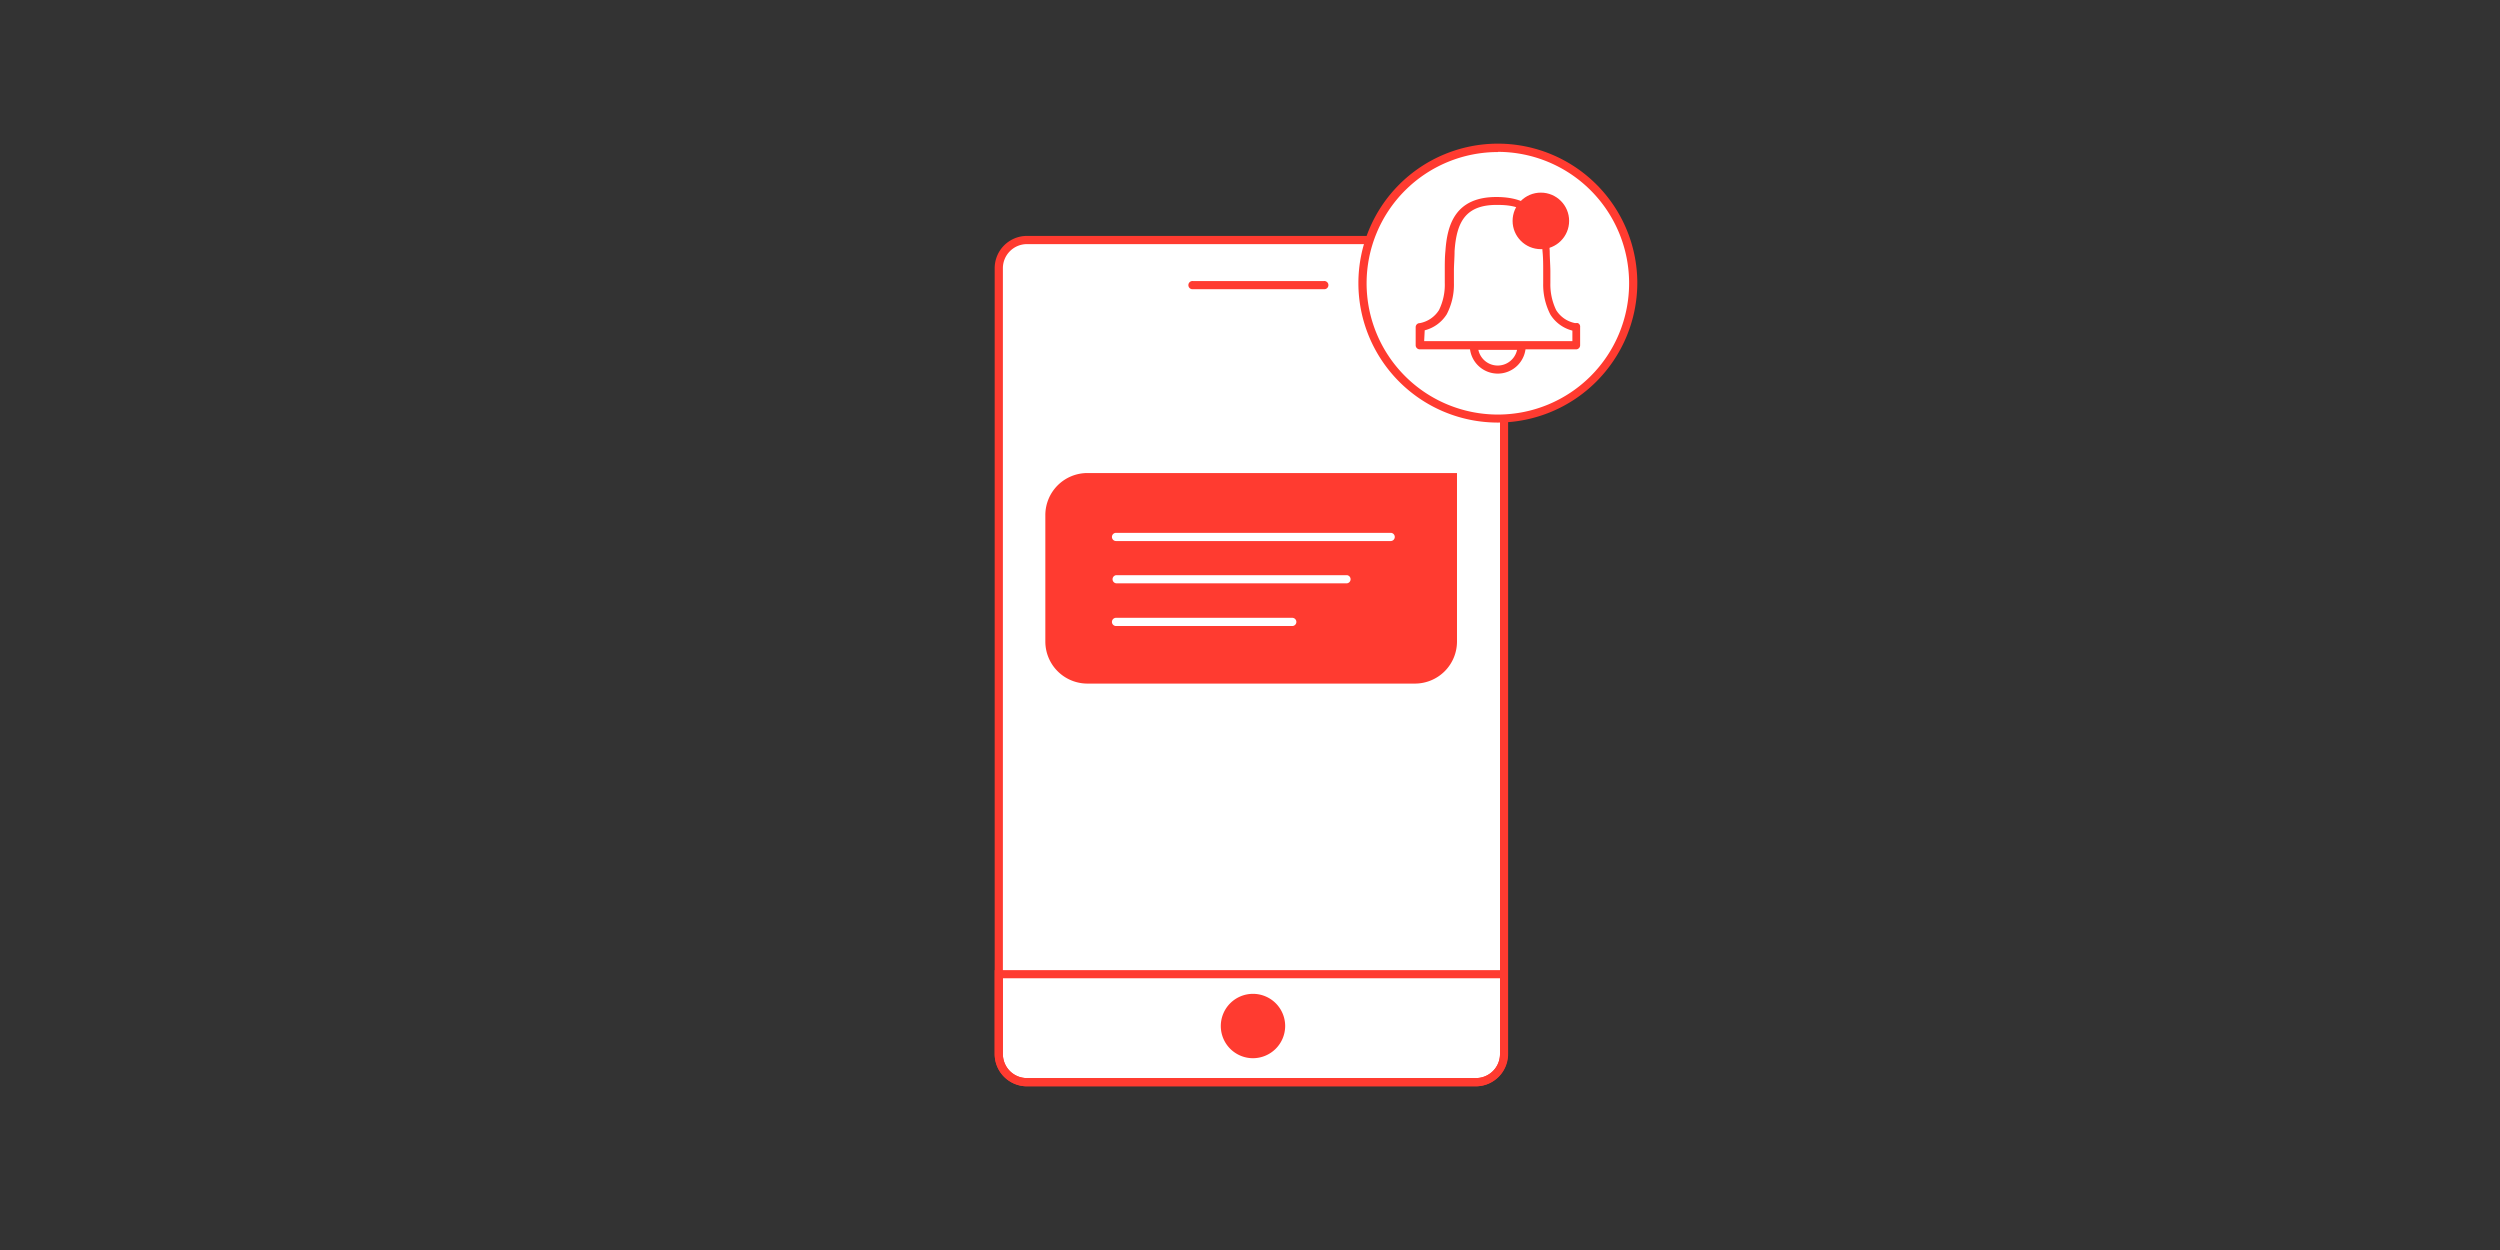 <svg xmlns="http://www.w3.org/2000/svg" xmlns:xlink="http://www.w3.org/1999/xlink" width="268" height="134" viewBox="0 0 268 134"><rect x="0" y="0" width="268" height="134" fill="#333333" stroke="none"/><defs><style>.cls-1,.cls-7{fill:#fff;}.cls-1,.cls-6{fill-rule:evenodd;}.cls-2{fill:none;}.cls-3{mask:url(#mask);}.cls-4{mask:url(#mask-2-2);}.cls-5,.cls-6{fill:#ff3b30;}</style><mask id="mask" x="107.07" y="26.01" width="54.17" height="90.28" maskUnits="userSpaceOnUse"><g id="mask-2"><path id="path-1" class="cls-1" d="M110.08,26a3,3,0,0,0-3,3v84.26a3,3,0,0,0,3,3h48.14a3,3,0,0,0,3-3V29a3,3,0,0,0-3-3"/></g></mask><mask id="mask-2-2" x="107.07" y="26.01" width="54.17" height="90.28" maskUnits="userSpaceOnUse"><g id="mask-4"><path id="path-3" class="cls-1" d="M110.08,26a3,3,0,0,0-3,3v84.26a3,3,0,0,0,3,3h48.14a3,3,0,0,0,3-3V29a3,3,0,0,0-3-3Z"/></g></mask></defs><title>Fresco Illustration_Sketch File_28.01.2020</title><g id="Layer_2" data-name="Layer 2"><g id="Container"><rect class="cls-2" x="80.46" y="9.46" width="107.08" height="107.08"/></g><g id="Fill-1"><path class="cls-1" d="M158.22,116.29H110.08a3,3,0,0,1-3-3V29a3,3,0,0,1,3-3h48.14a3,3,0,0,1,3,3v84.26a3,3,0,0,1-3,3"/></g><g class="cls-3"><g id="Fill-65"><path class="cls-1" d="M134.32,114.71a.85.85,0,1,1-.85-.85.85.85,0,0,1,.85.85"/></g></g><g class="cls-4"><g id="Stroke-68"><path class="cls-5" d="M133.47,116a1.29,1.29,0,1,1,1.29-1.28A1.28,1.28,0,0,1,133.47,116Zm0-1.69a.41.41,0,1,0,.41.41A.4.4,0,0,0,133.47,114.3Z"/></g></g><g id="Fill-72"><path class="cls-1" d="M158.22,116H110.08a3,3,0,0,1-3-3v-8.57h54.16V113a3,3,0,0,1-3,3"/></g><g id="Stroke-74"><path class="cls-5" d="M158.22,116.45H110.08a3.46,3.46,0,0,1-3.45-3.45v-9h55v9A3.45,3.45,0,0,1,158.22,116.45Zm-50.71-11.58V113a2.57,2.57,0,0,0,2.57,2.57h48.14A2.58,2.58,0,0,0,160.8,113v-8.13Z"/></g><g id="Stroke-76"><path class="cls-6" d="M137.33,110a3,3,0,1,1-3-3A3,3,0,0,1,137.33,110Z"/><path class="cls-5" d="M134.32,113.44a3.45,3.45,0,1,1,3.45-3.45A3.46,3.46,0,0,1,134.32,113.44Zm0-6a2.57,2.57,0,1,0,2.57,2.57A2.57,2.57,0,0,0,134.32,107.42Z"/></g><g id="Stroke-78"><path class="cls-5" d="M141.9,31h-14a.44.44,0,1,1,0-.87h14a.44.44,0,1,1,0,.87Z"/></g><g id="Stroke-80"><path class="cls-5" d="M158.22,116.45H110.08a3.46,3.46,0,0,1-3.45-3.45V28.74a3.46,3.46,0,0,1,3.45-3.45h48.14a3.45,3.45,0,0,1,3.45,3.45V113A3.45,3.45,0,0,1,158.22,116.45ZM110.08,26.17a2.58,2.58,0,0,0-2.57,2.57V113a2.57,2.57,0,0,0,2.57,2.57h48.14A2.58,2.58,0,0,0,160.8,113V28.74a2.58,2.58,0,0,0-2.58-2.57Z"/></g><g id="Stroke-84"><path class="cls-5" d="M112.06,55.23V68.77a4.51,4.51,0,0,0,4.51,4.51h35.11a4.51,4.51,0,0,0,4.51-4.51V50.71H116.57A4.51,4.51,0,0,0,112.06,55.23Z"/></g><g id="Stroke-86"><path class="cls-7" d="M144.41,62.53H119.64a.44.44,0,0,1,0-.87h24.77a.44.44,0,0,1,0,.87Z"/></g><g id="Stroke-88"><path class="cls-7" d="M149.08,58H119.64a.44.44,0,0,1,0-.88h29.44a.44.44,0,0,1,0,.88Z"/></g><g id="Stroke-90"><path class="cls-7" d="M138.53,67.11H119.64a.44.44,0,0,1,0-.88h18.89a.44.44,0,0,1,0,.88Z"/></g><g id="Stroke-5"><path class="cls-7" d="M175.08,30.35a14.51,14.51,0,1,1-14.5-14.51A14.51,14.51,0,0,1,175.08,30.35Z"/><path class="cls-5" d="M160.58,45.3a14.95,14.95,0,1,1,14.94-14.95A15,15,0,0,1,160.58,45.3Zm0-29a14.07,14.07,0,1,0,14.06,14.07A14.08,14.08,0,0,0,160.58,16.28Z"/></g><path class="cls-5" d="M160.56,40.05a3,3,0,0,1-3-3v-.44h6v.44A3,3,0,0,1,160.56,40.05Zm-2.08-2.55a2.12,2.12,0,0,0,4.15,0Z"/><path class="cls-7" d="M169,35.07V37H152.2V35.07h.11a3.44,3.44,0,0,0,2.31-1.58,6.35,6.35,0,0,0,.7-3.14c.05-1.09,0-2.28.1-3.42.21-2.86,1-5.43,5.16-5.36s4.95,2.51,5.15,5.38c.08,1.14.06,2.33.1,3.42a6.4,6.4,0,0,0,.7,3.12,3.44,3.44,0,0,0,2.31,1.58H169Z"/><path class="cls-5" d="M169,37.45H152.2a.44.44,0,0,1-.44-.44V35.07a.43.43,0,0,1,.44-.43,3.11,3.11,0,0,0,2.06-1.4,6.17,6.17,0,0,0,.62-2.92c0-.45,0-.91,0-1.38,0-.68,0-1.37.07-2.05.19-2.72,1-5.83,5.59-5.77s5.4,3.05,5.59,5.79c0,.7.06,1.42.07,2.12,0,.45,0,.88,0,1.31a6.33,6.33,0,0,0,.62,2.9,3.07,3.07,0,0,0,2,1.39H169a.31.31,0,0,1,.29.11.4.4,0,0,1,.1.32V37A.44.44,0,0,1,169,37.45Zm-16.33-.88h15.89V35.44a3.91,3.91,0,0,1-2.36-1.72,7,7,0,0,1-.77-3.34c0-.44,0-.88,0-1.34,0-.68,0-1.39-.07-2.07-.21-3-1.08-5-4.71-5-3.63-.09-4.51,1.94-4.72,4.95,0,.66-.06,1.34-.07,2,0,.48,0,.95,0,1.41a6.88,6.88,0,0,1-.77,3.36,3.94,3.94,0,0,1-2.36,1.72Z"/><circle class="cls-5" cx="165.18" cy="23.68" r="3.03"/></g></svg>